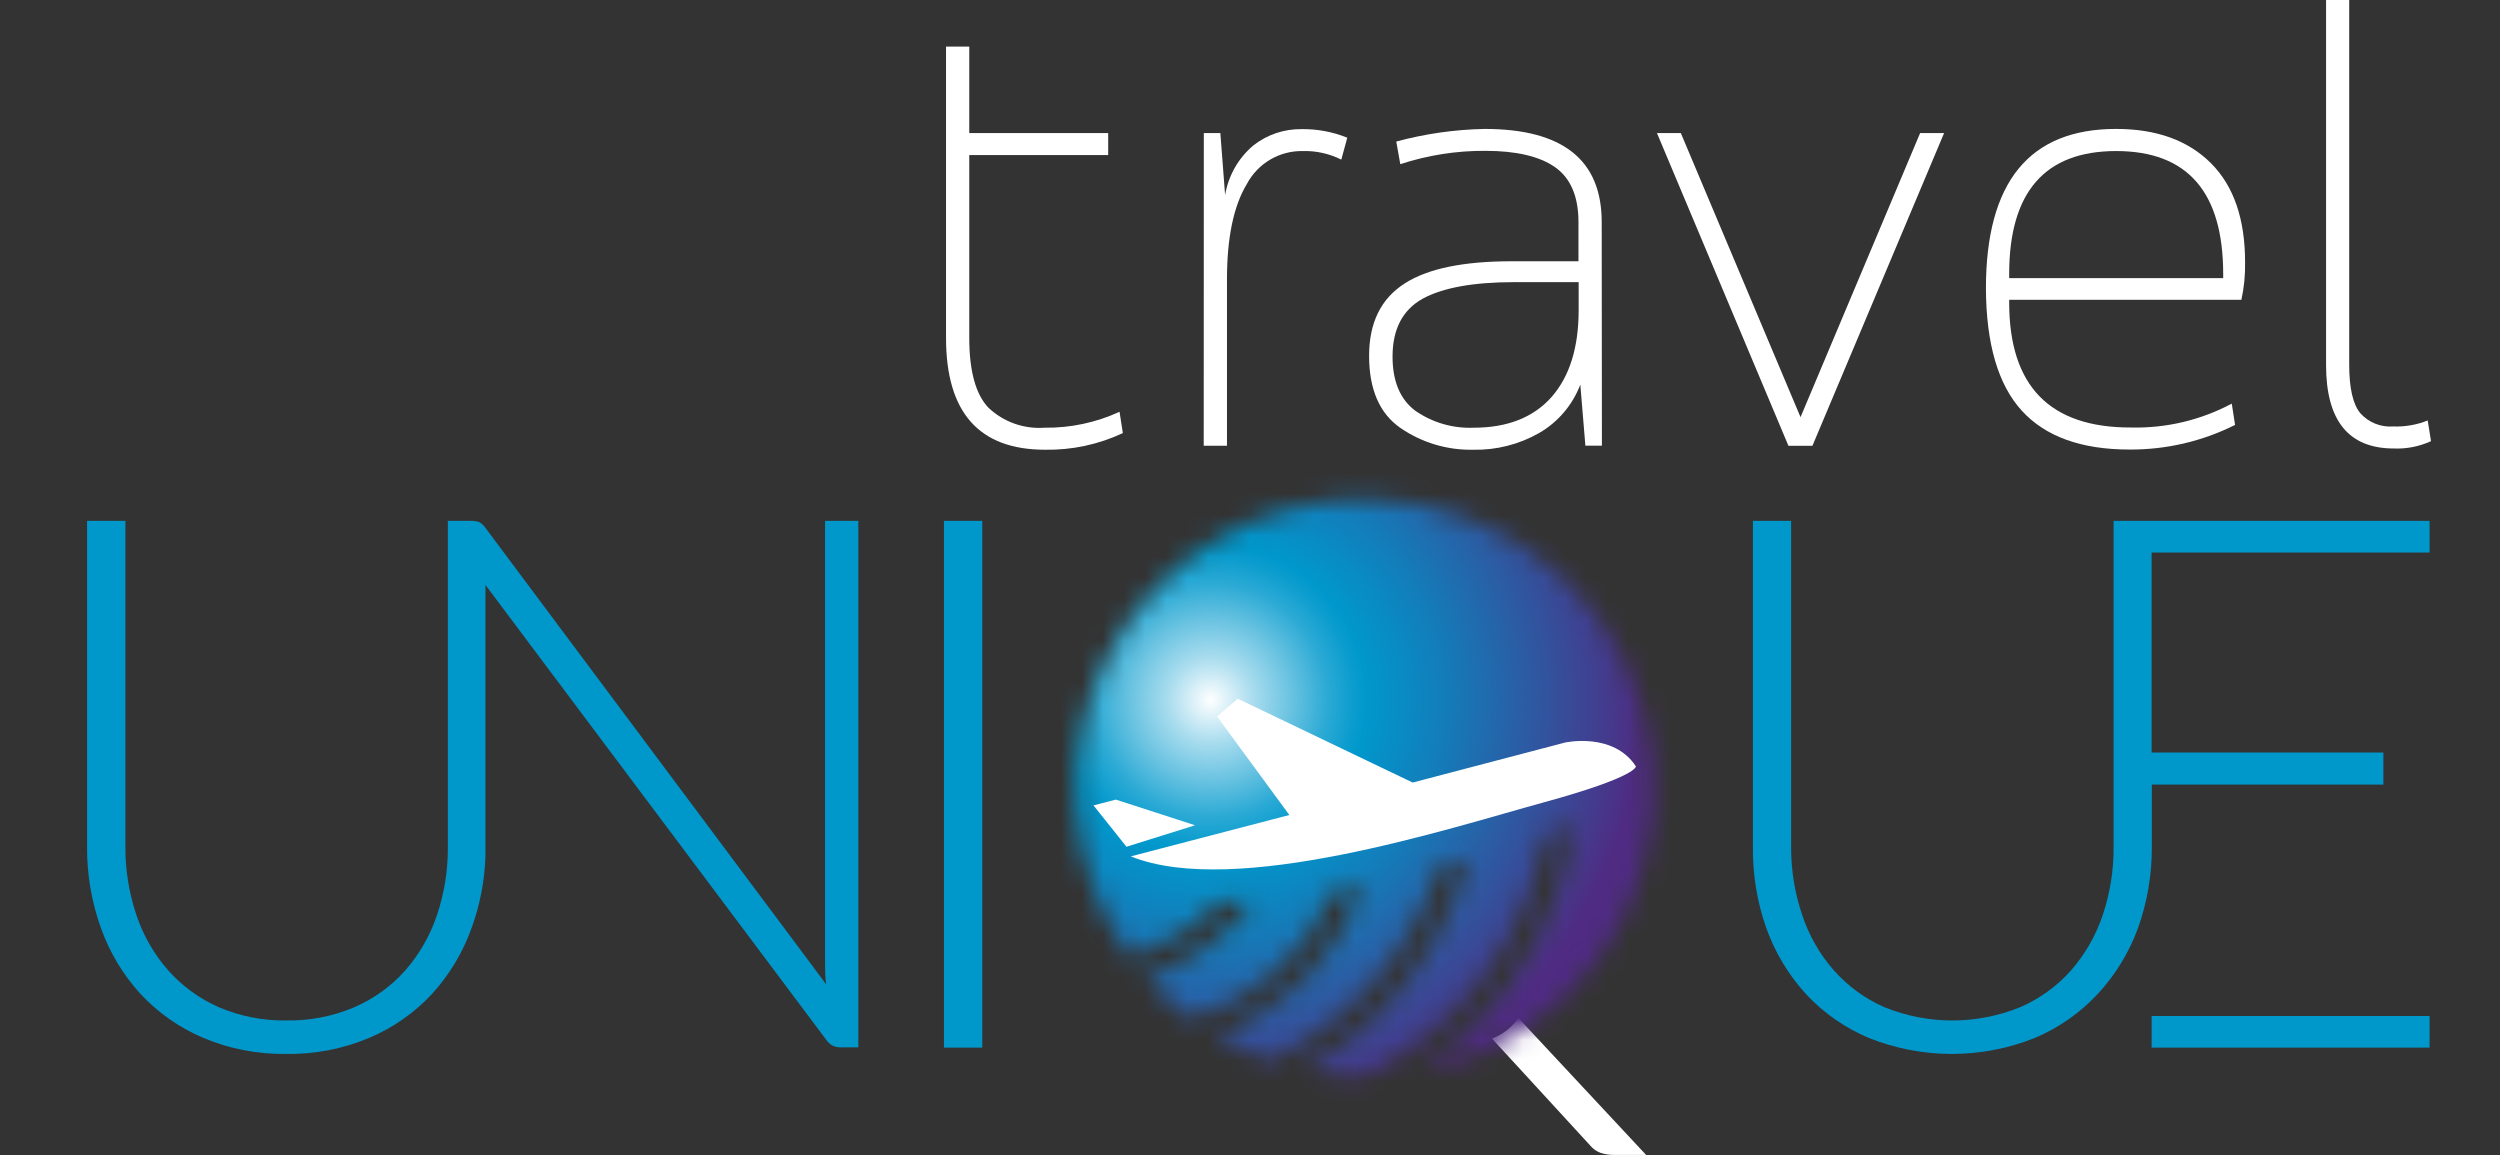 <svg width="119" height="55" viewBox="0 0 119 55" fill="none" xmlns="http://www.w3.org/2000/svg">
<rect x="0" y="0" width="119" height="55" fill="#333333" stroke="none"/>
<path d="M72.273 48.455C71.964 48.902 71.527 49.245 71.019 49.439L72.258 50.783L75.7 54.533C75.83 54.69 76 54.809 76.192 54.877C76.398 54.944 76.614 54.977 76.831 54.975H78.355L72.273 48.455Z" fill="white"/>
<path d="M39.273 45.827C39.273 46.157 39.273 46.501 39.327 46.855L23.108 25.128C23.032 25.013 22.929 24.918 22.808 24.852C22.683 24.808 22.552 24.788 22.419 24.793H21.318V40.3C21.328 41.411 21.152 42.516 20.797 43.568C20.472 44.537 19.957 45.432 19.283 46.201C18.614 46.951 17.791 47.545 16.869 47.943C15.847 48.378 14.744 48.593 13.634 48.573C12.524 48.592 11.423 48.375 10.403 47.938C9.485 47.532 8.665 46.933 7.999 46.181C7.326 45.413 6.813 44.518 6.49 43.548C6.137 42.495 5.961 41.391 5.969 40.281V24.793H4.145V40.3C4.135 41.618 4.358 42.928 4.803 44.168C5.215 45.331 5.855 46.398 6.686 47.308C7.525 48.211 8.546 48.926 9.681 49.404C10.925 49.927 12.264 50.187 13.614 50.167C14.972 50.189 16.319 49.93 17.572 49.404C18.707 48.926 19.727 48.211 20.566 47.308C21.395 46.397 22.036 45.33 22.449 44.168C22.847 43.073 23.069 41.922 23.108 40.758V40.694C23.108 40.561 23.108 40.433 23.108 40.3V27.844L39.332 49.498C39.403 49.608 39.5 49.699 39.616 49.761C39.731 49.823 39.86 49.855 39.991 49.852H40.856V24.793H39.273V45.827Z" fill="#0098CB"/>
<path d="M46.756 24.793H44.932V49.867H46.756V24.793Z" fill="#0098CB"/>
<path d="M115.647 48.361H102.417V49.867H115.647V48.361Z" fill="#0098CB"/>
<path d="M102.416 24.793H100.607V40.3C100.617 41.411 100.441 42.515 100.086 43.568C99.761 44.537 99.246 45.432 98.572 46.201C97.904 46.951 97.08 47.545 96.158 47.943C94.087 48.786 91.769 48.786 89.697 47.943C88.777 47.538 87.955 46.939 87.288 46.186C86.615 45.419 86.103 44.523 85.784 43.553C85.427 42.501 85.249 41.396 85.258 40.285V24.793H83.439V40.3C83.421 41.617 83.636 42.926 84.073 44.168C84.486 45.33 85.126 46.397 85.956 47.308C86.794 48.211 87.815 48.926 88.95 49.404C91.489 50.422 94.322 50.422 96.861 49.404C97.996 48.926 99.016 48.211 99.855 47.308C100.697 46.4 101.349 45.332 101.772 44.168C102.214 42.927 102.435 41.618 102.426 40.3V37.347H113.449V35.822H102.416V26.299H115.647V24.793H102.416Z" fill="#0098CB"/>
<mask id="mask0_24_172" style="mask-type:luminance" maskUnits="userSpaceOnUse" x="51" y="23" width="28" height="29">
<path d="M64.953 23.73C62.423 23.73 59.943 24.427 57.783 25.746C55.624 27.064 53.869 28.952 52.712 31.203C51.554 33.454 51.038 35.98 51.221 38.505C51.404 41.031 52.278 43.456 53.748 45.517C55.388 45.055 56.871 44.155 58.04 42.913H59.648C58.354 44.603 56.588 45.868 54.574 46.55C55.199 47.279 55.899 47.938 56.663 48.519C58.16 48.076 59.542 47.309 60.71 46.272C61.879 45.236 62.805 43.955 63.423 42.52L64.869 42.175C64.303 43.806 63.389 45.295 62.19 46.536C60.991 47.778 59.536 48.743 57.927 49.365C58.707 49.83 59.53 50.217 60.385 50.522C62.299 49.62 64.007 48.334 65.402 46.743C66.798 45.152 67.852 43.291 68.497 41.275L69.884 40.906C69.133 43.713 67.654 46.271 65.597 48.322C64.558 49.366 63.386 50.268 62.111 51.004C63.026 51.196 63.958 51.293 64.894 51.294C66.472 50.511 67.911 49.476 69.156 48.228C71.451 45.932 72.994 42.992 73.581 39.798C74.023 39.651 74.461 39.498 74.899 39.341C74.361 43.04 72.635 46.463 69.982 49.094C69.281 49.796 68.523 50.438 67.716 51.014C71.065 50.333 74.041 48.43 76.066 45.675C78.091 42.919 79.019 39.508 78.671 36.105C78.323 32.703 76.723 29.551 74.182 27.264C71.641 24.976 68.34 23.717 64.923 23.73H64.953Z" fill="white"/>
</mask>
<g mask="url(#mask0_24_172)">
<path d="M64.326 9.957L37.431 38.157L65.604 65.077L92.499 36.877L64.326 9.957Z" fill="url(#paint0_radial_24_172)"/>
</g>
<path d="M77.873 36.486C76.801 34.833 74.5 35.344 74.5 35.344L67.244 37.249L58.915 33.258L57.932 34.104L61.373 38.794L53.826 40.763C58.782 42.766 69.068 39.4 73.443 38.204C78.025 36.949 77.868 36.471 77.868 36.471" fill="white"/>
<path d="M53.113 38.061L52.051 38.337L53.62 40.305L56.884 39.282L53.113 38.061Z" fill="white"/>
<path d="M45.031 2.219H46.137V6.334H52.75V7.382H46.137V16.088C46.137 17.672 46.447 18.779 47.056 19.414C47.41 19.747 47.83 20.003 48.287 20.165C48.745 20.328 49.232 20.394 49.716 20.359C50.949 20.375 52.17 20.116 53.29 19.601L53.448 20.615C52.29 21.158 51.024 21.429 49.746 21.407C46.602 21.407 45.031 19.634 45.031 16.088V2.219Z" fill="white"/>
<path d="M57.302 6.334H58.089L58.315 9.286C58.468 8.365 58.944 7.527 59.657 6.924C60.31 6.411 61.118 6.137 61.948 6.147C62.696 6.135 63.438 6.274 64.131 6.555L63.846 7.598C63.276 7.313 62.645 7.172 62.007 7.19C61.464 7.181 60.928 7.322 60.46 7.598C59.991 7.874 59.608 8.275 59.352 8.755C58.718 9.803 58.404 11.314 58.404 13.302V21.216H57.297L57.302 6.334Z" fill="white"/>
<path d="M76.251 21.215H75.464L75.223 18.307C74.853 19.28 74.158 20.096 73.257 20.615C72.303 21.157 71.221 21.431 70.125 21.407C68.883 21.433 67.665 21.067 66.644 20.359C65.66 19.667 65.169 18.527 65.169 16.939C65.169 15.359 65.734 14.217 66.86 13.494C67.986 12.771 69.692 12.436 71.968 12.436H75.135V10.566C75.135 9.345 74.756 8.469 74.014 7.953C73.271 7.436 72.16 7.18 70.705 7.18C69.329 7.171 67.961 7.386 66.654 7.815L66.462 6.737C67.835 6.367 69.248 6.165 70.67 6.137C74.384 6.137 76.241 7.613 76.241 10.566L76.251 21.215ZM75.144 13.43H72.072C70.135 13.43 68.684 13.693 67.72 14.217C66.767 14.749 66.285 15.664 66.285 16.973C66.285 18.154 66.649 19.016 67.376 19.557C68.188 20.118 69.159 20.399 70.144 20.359C71.747 20.359 72.981 19.875 73.847 18.907C74.712 17.923 75.144 16.55 75.144 14.754V13.43Z" fill="white"/>
<path d="M85.705 19.857L91.398 6.334H92.539L86.271 21.221H85.13L78.871 6.334H80.007L85.705 19.857Z" fill="white"/>
<path d="M106.689 14.272H95.637V14.399C95.637 18.373 97.566 20.356 101.423 20.349C103.097 20.392 104.754 20 106.232 19.212L106.389 20.226C104.83 21.008 103.108 21.409 101.364 21.398C99.07 21.398 97.361 20.781 96.236 19.547C95.112 18.314 94.543 16.376 94.53 13.735C94.53 8.666 96.597 6.133 100.73 6.137C102.648 6.137 104.15 6.68 105.239 7.766C106.327 8.852 106.869 10.43 106.866 12.5C106.877 13.095 106.818 13.69 106.689 14.272ZM95.637 13.238H105.824V13.046C105.824 9.142 104.126 7.19 100.73 7.19C97.334 7.19 95.637 9.142 95.637 13.046V13.238Z" fill="white"/>
<path d="M110.721 0H111.822V17.357C111.822 18.474 111.999 19.242 112.348 19.665C112.543 19.884 112.785 20.055 113.056 20.165C113.327 20.275 113.62 20.321 113.911 20.3C114.474 20.321 115.035 20.224 115.558 20.015L115.716 20.999C115.161 21.253 114.555 21.373 113.946 21.348C111.792 21.348 110.717 20.02 110.721 17.362V0Z" fill="white"/>
<defs>
<radialGradient id="paint0_radial_24_172" cx="0" cy="0" r="1" gradientUnits="userSpaceOnUse" gradientTransform="translate(57.641 33.319) rotate(43.697) scale(20.477 20.478)">
<stop stop-color="white"/>
<stop offset="0.1" stop-color="#A8DCEE"/>
<stop offset="0.2" stop-color="#60BFDF"/>
<stop offset="0.27" stop-color="#2CAAD5"/>
<stop offset="0.33" stop-color="#0C9DCE"/>
<stop offset="0.36" stop-color="#0098CC"/>
<stop offset="0.54" stop-color="#137DBA"/>
<stop offset="0.93" stop-color="#45398C"/>
<stop offset="1" stop-color="#4F2B83"/>
</radialGradient>
</defs>
</svg>

